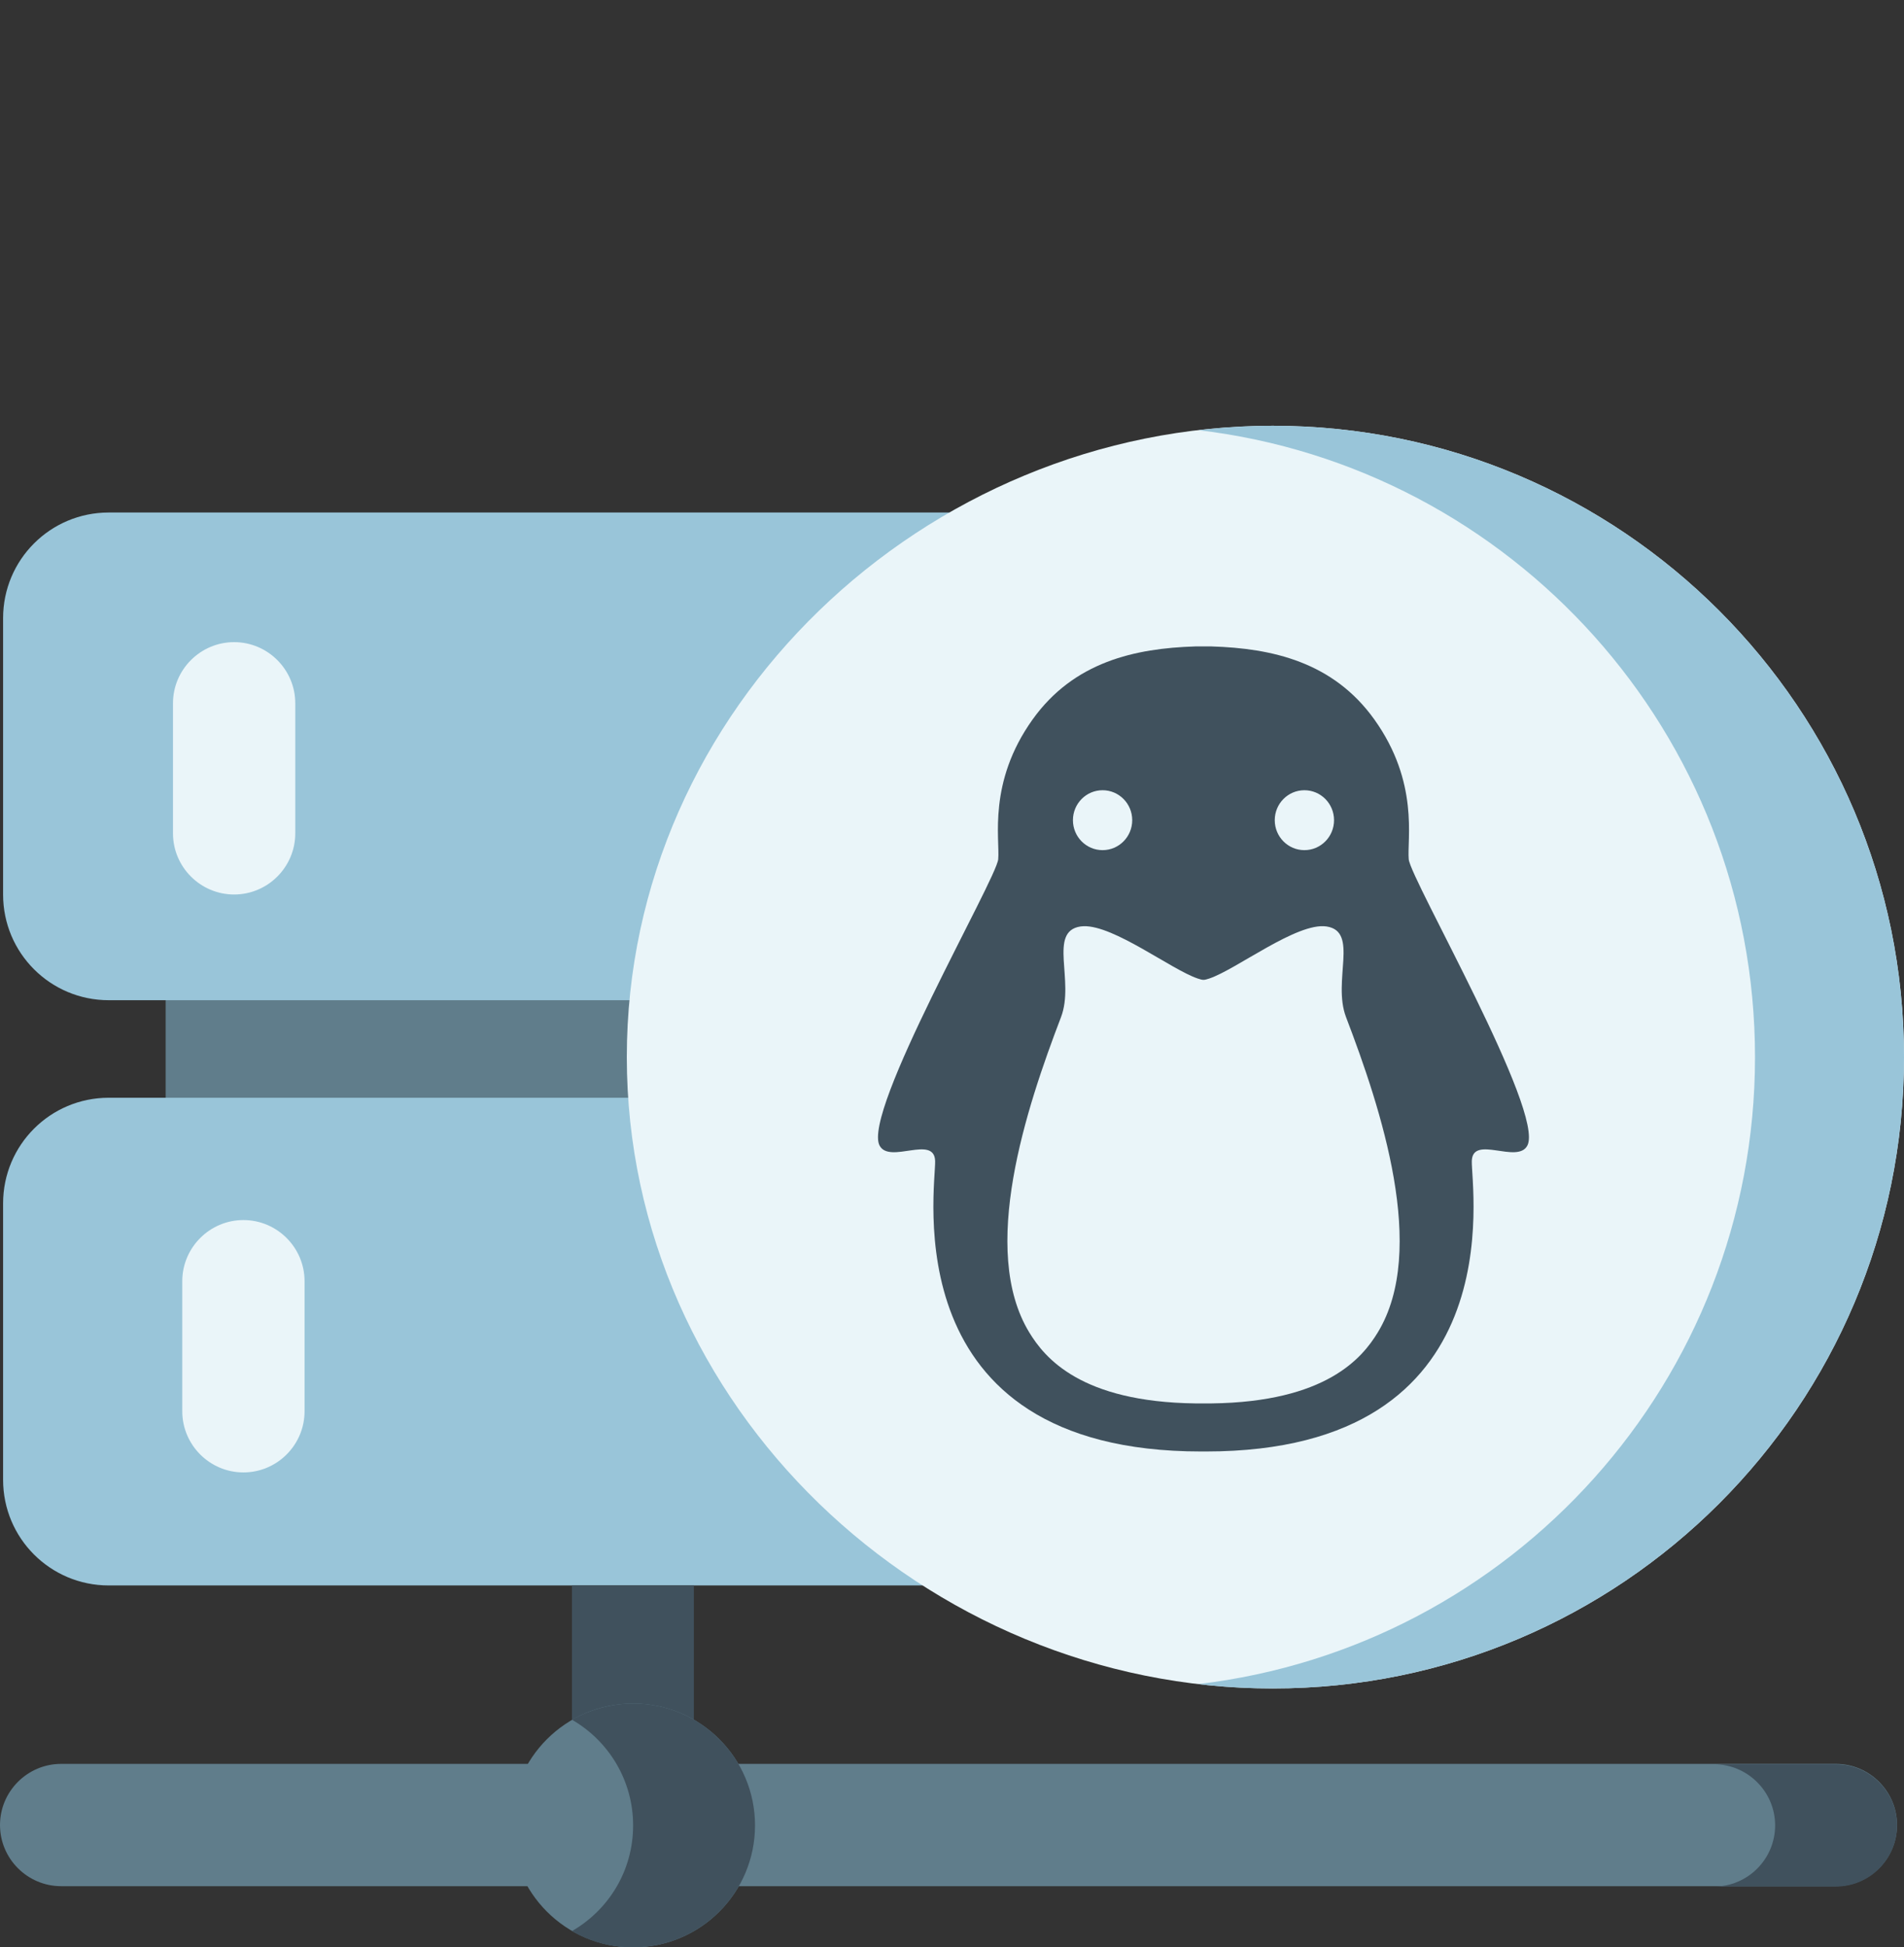<?xml version="1.0" encoding="UTF-8"?>
<svg id="a" data-name="Ebene 1" xmlns="http://www.w3.org/2000/svg" width="173.57mm" height="177.49mm" viewBox="0 0 492 503.11">
  <rect x="0" y="0" width="492" height="503.11" fill="#333333" stroke="none"/>
  <path d="M42.8,250.01h299.3v42H42.8v-42Z" fill="#607d8b" stroke-width="0"/>
  <path d="M356.8,258.41H28.1c-15.1,0-27.3-12.2-27.3-27.3v-71.4c0-15.1,12.2-27.3,27.3-27.3h328.8c15.1,0,27.3,12.2,27.3,27.3v71.4c0,15.1-12.2,27.3-27.3,27.3h-.1ZM356.8,409.61H28.1c-15.1,0-27.3-12.2-27.3-27.3v-71.4c0-15.1,12.2-27.3,27.3-27.3h328.8c15.1,0,27.3,12.2,27.3,27.3v71.4c0,15.1-12.2,27.3-27.3,27.3h-.1Z" fill="#99c5d9" stroke-width="0"/>
  <path d="M356.8,283.61h-31.5c15.1,0,27.3,12.2,27.3,27.3v71.4c0,15.1-12.2,27.3-27.3,27.3h31.5c15.1,0,27.3-12.2,27.3-27.3v-71.4c0-15.1-12.2-27.3-27.3-27.3Z" fill="#559fc1" stroke-width="0"/>
  <path d="M474.4,487.31H15.8c-8.7,0-15.8-7.1-15.8-15.8s7.1-15.8,15.8-15.8h458.6c8.7,0,15.8,7.1,15.8,15.8s-7.1,15.8-15.8,15.8h0Z" fill="#607d8b" stroke-width="0"/>
  <path d="M474.4,455.81h-31.5c8.7,0,15.8,7.1,15.8,15.8s-7.1,15.8-15.8,15.8h31.5c8.7,0,15.8-7.1,15.8-15.8s-7.1-15.8-15.8-15.8ZM147.8,409.61h31.5v46.2h-31.5v-46.2Z" fill="#40515d" stroke-width="0"/>
  <circle cx="163.6" cy="471.61" r="31.5" fill="#607d8b" stroke-width="0"/>
  <path d="M163.6,440.11c-5.5,0-11,1.5-15.8,4.2,9.4,5.4,15.8,15.6,15.8,27.3s-6.3,21.8-15.8,27.3c4.8,2.8,10.2,4.2,15.8,4.2,17.4,0,31.5-14.1,31.5-31.5s-14.1-31.5-31.5-31.5h0Z" fill="#40515d" stroke-width="0"/>
  <path d="M62.9,380.41c-8.7,0-15.8-7.1-15.8-15.8v-33.6c0-8.7,7.1-15.8,15.8-15.8s15.8,7.1,15.8,15.8v33.6c0,8.7-7.1,15.8-15.8,15.8Z" fill="#eaf5f9" stroke-width="0"/>
  <path d="M356.6,133.5h-31.5c15.1,0,27.3,12.2,27.3,27.3v71.4c0,15.1-12.2,27.3-27.3,27.3h31.5c15.1,0,27.3-12.2,27.3-27.3v-71.4c0-15.1-12.2-27.3-27.3-27.3Z" fill="#559fc1" stroke-width="0"/>
  <path d="M60.5,231.1c-8.7,0-15.8-7.1-15.8-15.8v-33.6c0-8.7,7.1-15.8,15.8-15.8s15.8,7.1,15.8,15.8v33.6c0,8.7-7.1,15.8-15.8,15.8Z" fill="#eaf5f9" stroke-width="0"/>
  <g id="b" data-name="Unmanaged">
    <path d="M328.89,110c90.09,0,163.11,73.01,163.11,163.11s-73.01,163.11-163.11,163.11-166.92-73.01-166.92-163.11,76.83-163.11,166.92-163.11Z" fill="#eaf5f9" stroke-width="0"/>
    <path d="M328.89,110c-6.5,0-12.92.43-19.25,1.13,80.99,9.54,143.86,78.39,143.86,161.98s-62.87,152.44-143.86,161.98c6.33.78,12.75,1.13,19.25,1.13,90.09,0,163.11-73.01,163.11-163.11s-73.01-163.11-163.11-163.11Z" fill="#99c5d9" stroke-width="0"/>
  </g>
  <path id="c" data-name="Linux" d="M308.85,167.01c-15.55.48-31.37,3.97-42.03,18.88-11.64,16.28-8.41,30.94-8.88,36.11-.47,5.17-35.27,65.39-30.64,73.99,2.59,4.8,14.11-2.87,14.34,3.95.23,6.82-11.26,75.06,68.74,75.06h.6c.21,0,.4,0,.6,0,80,0,68.51-68.24,68.74-75.06.23-6.82,11.75.85,14.34-3.95,4.63-8.6-30.17-68.81-30.64-73.99-.47-5.17,2.76-19.83-8.88-36.11-10.66-14.91-26.48-18.4-42.03-18.88-.81,0-1.42,0-2.14,0-.68,0-1.48,0-2.14,0ZM284.91,204.16c4.23,0,7.66,3.46,7.66,7.74s-3.43,7.74-7.66,7.74-7.66-3.46-7.66-7.74,3.43-7.74,7.66-7.74ZM337.06,204.16c4.23,0,7.66,3.46,7.66,7.74s-3.43,7.74-7.66,7.74-7.66-3.46-7.66-7.74,3.43-7.74,7.66-7.74ZM279.99,239.29c7.87-.26,22.72,11.24,29.49,13.51.72.2.98.35,1.51.35s.83-.17,1.51-.35c7.01-2.35,22.69-14.6,30.3-13.44,8.41,1.29,1.44,14.04,5.02,23.42,9.02,23.6,21.15,60.17,8.21,81.45-4.02,6.62-13.37,17.97-42.95,18.35-.7,0-1.38.01-2.09.01-.71,0-1.39,0-2.09-.01-29.57-.38-38.92-11.73-42.94-18.35-12.94-21.28-.82-57.85,8.21-81.45,3.58-9.38-3.39-22.13,5.02-23.42.26-.04.53-.06.82-.07Z" fill="#40515d" stroke-width="0"/>
</svg>